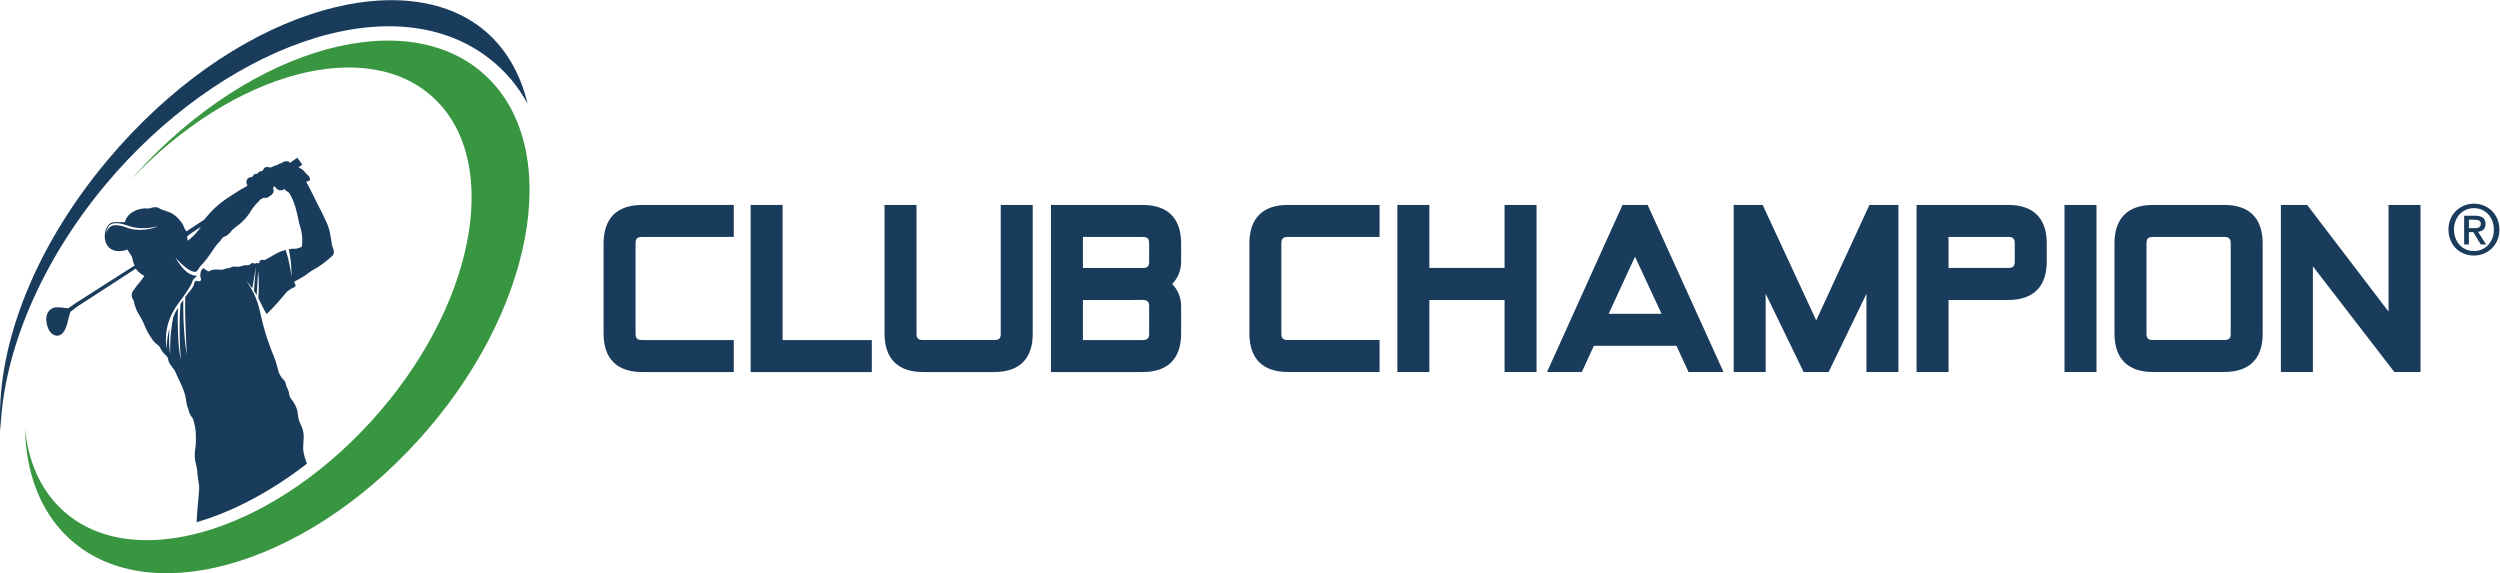 <?xml version="1.0" encoding="UTF-8" standalone="no"?>
<svg
   xmlns:dc="http://purl.org/dc/elements/1.1/"
   xmlns:cc="http://creativecommons.org/ns#"
   xmlns:rdf="http://www.w3.org/1999/02/22-rdf-syntax-ns#"
   xmlns:svg="http://www.w3.org/2000/svg"
   xmlns="http://www.w3.org/2000/svg"
   viewBox="0 0 411.76 94.413"
   height="94.413"
   width="411.76"
   xml:space="preserve"
   id="svg2"
   version="1.1"><defs
     id="defs6" /><g
     transform="matrix(1.333,0,0,-1.333,0,94.413)"
     id="g10"><g
       transform="scale(0.1)"
       id="g12"><path
         id="path14"
         style="fill:#389641;fill-opacity:1;fill-rule:nonzero;stroke:none"
         d="M 169.43,494.988 C 312.566,651.891 506.133,704.785 601.773,613.176 697.391,521.492 658.902,320.035 515.723,163.141 372.578,6.227 179.02,-46.672 83.391,44.949 49.094,77.82 32.062,124.801 30.895,178.758 34.785,139.059 49.367,104.676 75.344,79.754 159.254,-0.656 330.68,47.488 458.215,187.281 c 127.558,139.746 162.91,318.246 78.98,398.688 -82.32,78.851 -248.746,34.062 -375.457,-99.567 l 7.692,8.586" /><path
         id="path16"
         style="fill:#1a3c5c;fill-opacity:1;fill-rule:nonzero;stroke:none"
         d="m 372.898,403.387 c -2.472,-1.211 -3.98,-1.758 -6.73,-2.301 -2.723,-0.523 -4.371,0.16 -7.07,-0.418 -1.192,-0.289 -1.453,-0.289 -2.36,-0.648 0,0 3.649,-13.204 3.426,-33.657 -2.519,20.508 -7.375,33.325 -7.375,33.325 -2.859,-1.567 -5.504,-1.77 -8.422,-3.227 -4.293,-2.106 -6.191,-2.973 -10.176,-5.606 -1.738,-1.156 -2.882,-1.625 -4.796,-2.527 -1.473,-0.742 -1.602,-1.765 -3.227,-1.281 l -1.898,0.215 c -0.766,0.195 -1.27,0.289 -3.684,-1.696 v -2.23 c -0.609,-0.578 -1.309,-0.102 -3.926,-0.102 l -2.324,-0.953 c -1.063,1.879 -2.551,0.953 -3.789,0.449 l -2.012,-1.5 c -2.472,-1.335 -4.426,-0.269 -7.176,-0.859 -2.171,-0.441 -3.285,-1.211 -5.484,-1.555 -2.734,-0.386 -4.312,0.082 -7.047,0.082 -0.711,0 -1.133,0.204 -3.625,-1.148 -2.301,-1.234 -4.098,-0.629 -6.652,-1.473 -1.09,-0.343 -1.649,-0.765 -2.723,-1.066 -2.344,-0.578 -3.742,0.059 -6.125,0 -2.621,-0.078 -4.129,0.273 -6.648,-0.32 -1.774,-0.387 -2.723,-0.743 -4.328,-1.555 -0.731,-0.379 -0.993,-1.227 -3.032,0.664 l -1.933,1.098 -2.758,1.902 -1.875,-2.187 c -1.363,-2.278 -1.387,-3.918 -1.707,-6.559 -0.285,-2.699 2.183,-5.07 0.215,-6.984 -1.692,-1.653 -4.164,0.964 -6.106,-0.383 -2.07,-1.438 -1.386,-3.692 -2.554,-5.91 -2.485,-4.813 -5.082,-6.805 -8.204,-11.2 l -1.89,-2.597 c -0.367,-17.414 -0.102,-27.043 0.719,-45.528 l 1.171,-25.957 c -2.144,13.719 -2.808,21.903 -3.652,35.703 -0.801,12.899 -0.484,20.079 -0.758,32.286 l -3.406,-5.032 c -1.055,-15.945 -1.25,-25.254 -0.887,-41.464 0.254,-11.036 0.563,-17.254 1.493,-28.282 -2.418,12.481 -3.153,20.481 -3.594,34.258 -0.403,12.414 -0.621,19.434 0.101,30.871 -3.101,-5.058 -3.605,-5.351 -6.25,-12.5 -1.222,-7.656 -4.062,-21.074 -3.527,-44.992 -1.27,8.945 -1.543,14.055 -1.32,23.117 0.05,3.387 0.179,6.231 0.398,8.965 -2.051,-7.512 -3.363,-16.016 -3.523,-25.566 -5.485,38.007 16.394,57.226 23.25,68.406 2.597,4.328 4.613,6.465 6.937,10.976 1.27,2.473 1.383,4.2 2.942,6.559 1.386,2.016 3.421,2.336 4.246,4.613 -7.578,-0.136 -15.934,4.258 -26.7,22.774 10.243,-11.813 21.399,-20.543 26.7,-17.293 l 4.199,6.043 c 3.582,3.773 5.492,6.031 8.664,10.117 2.894,3.758 4.215,6.066 6.969,9.934 1.855,2.644 2.804,4.234 4.843,6.75 1.645,2.039 2.758,2.964 4.426,4.921 1.297,1.571 1.629,2.84 3.18,4.055 1.344,1.039 2.461,1.008 3.918,1.91 1.406,0.848 2.129,1.43 3.363,2.52 2.301,2.011 2.996,3.761 5.297,5.801 1.352,1.25 2.223,1.796 3.688,2.96 2.539,1.985 4.121,2.965 6.511,5.172 3.528,3.176 5.301,5.219 8.16,8.977 2.278,2.988 3.043,5.023 5.266,8.019 2.734,3.688 4.453,5.7 7.715,8.989 1.269,1.234 1.816,2.183 3.363,3.109 1.141,0.723 1.852,1.098 3.168,1.422 1.789,0.422 3.195,-0.914 5.996,1.266 1.508,1.296 2.864,1.48 4.133,3.035 1.113,1.34 1.77,2.211 2.016,3.906 0.215,1.508 -0.426,2.316 -0.645,3.809 l 0.926,2.324 c 1.594,-0.254 1.855,-1.66 3.082,-2.649 0.93,-0.718 1.348,-1.336 2.437,-1.761 1.176,-0.555 1.993,-0.618 3.286,-0.555 1.738,0.102 2.769,0.477 4.234,1.48 l 1.773,-1.906 c 1.145,-0.988 2.153,-1.09 3.286,-2.097 2.035,-1.829 2.378,-3.602 3.687,-6.008 1.348,-2.598 2.012,-4.141 3.031,-6.887 1.703,-4.375 2.243,-6.996 3.399,-11.504 1.277,-5 1.695,-7.918 2.828,-12.969 1.312,-5.41 2.766,-8.297 3.476,-13.832 0.399,-2.91 0.528,-4.632 0.559,-7.613 0.027,-3.305 -0.109,-5.184 -0.559,-8.445 m -137.593,16.058 12.996,8.582 c -1.106,-1.632 -1.77,-2.515 -2.981,-4.05 -4.511,-5.723 -7.535,-8.688 -13.293,-13.118 l -0.945,5.301 z m -69.059,5.172 c -8.848,0.848 -14.199,5.391 -23.148,5.391 -6.328,0 -9.731,-3.09 -11.973,-10.324 1.27,9.589 5.184,12.82 12.086,12.82 8.949,0 15.43,-3.996 23.035,-5.324 8.711,-1.508 17.91,-1.168 28.844,1.328 -11.207,-4.567 -20.602,-4.645 -28.844,-3.891 M 412.07,399.832 c -0.34,1.875 -1.062,2.801 -1.59,4.617 -0.96,3.422 -0.824,5.485 -1.464,8.985 -1.008,5.324 -1.399,8.414 -3.059,13.597 -1.848,5.778 -3.613,8.778 -6.121,14.27 -2.676,5.722 -4.449,8.793 -7.309,14.457 l -7.656,15.449 -6.676,12.844 c 1.149,-0.145 1.879,-0.028 2.965,0.418 l 2.008,1.457 -0.453,2.656 c -0.789,2.461 -2.563,3.145 -4.309,5.078 -2.179,2.356 -3.093,4.074 -5.793,5.781 -1.429,0.895 -2.332,1.352 -3.925,1.875 l 4.847,3.516 -6.222,8.637 -9.032,-6.43 c -0.672,1.133 -1.429,1.691 -2.687,2.016 h -2.301 l -2.219,-0.434 c -1.777,-0.492 -2.441,-1.66 -4.238,-2.187 -0.945,-0.325 -1.703,0.043 -3.477,-1.696 -1.144,-0.98 -2.484,-0.078 -6.222,-2.265 l -2.094,-1.016 c -1.375,-0.355 -2.199,0.281 -3.598,0.309 -1.402,0.035 -2.297,0.375 -3.601,-0.188 l -1.985,-1.691 -1.164,-2.321 c -1.246,-1.351 -2.941,-0.425 -4.465,-1.492 l -2.105,-2.207 c -1.328,-0.871 -2.68,-0.047 -4.008,-0.949 -1.062,-0.77 -1.004,-1.797 -1.988,-2.668 -1.797,-1.547 -4.043,-0.484 -5.688,-2.172 -2.484,-2.621 -2.679,-6.332 -0.55,-9.191 -7.532,-4.133 -11.684,-6.707 -18.891,-11.422 -5.93,-3.895 -9.375,-5.965 -14.895,-10.426 -6.957,-5.699 -10.605,-9.305 -16.41,-16.156 l -3.34,-4.012 -22.007,-14.461 c -1.168,1.453 -1.719,2.332 -2.555,3.985 -0.57,1.253 -0.672,2.054 -1.258,3.304 -1.015,2.094 -1.887,3.102 -3.281,4.934 -1.293,1.715 -2.074,2.687 -3.586,4.23 -1.934,1.957 -3.098,3.016 -5.363,4.547 -2.793,1.852 -4.625,2.438 -7.715,3.66 -2.863,1.188 -4.637,1.352 -7.496,2.567 -2.035,0.843 -2.942,1.965 -5.059,2.433 -1.969,0.403 -3.148,0.141 -5.195,-0.125 -1.957,-0.238 -2.965,-1.05 -4.957,-1.246 -1.875,-0.219 -2.965,0.196 -4.84,0.114 -2.859,-0.137 -4.535,-0.426 -7.289,-1.176 -2.621,-0.715 -4.086,-1.215 -6.434,-2.567 -3.367,-1.808 -5.332,-3.125 -7.609,-6.187 -1.856,-2.461 -2.613,-4.149 -3.387,-7.086 h -12.969 c -16.882,0 -19.625,-45.391 16.153,-33.965 l 2.64,-4.352 c 1.004,-1.593 1.856,-2.359 2.633,-4.113 0.903,-1.976 0.707,-3.398 1.371,-5.476 0.711,-2.254 1.215,-3.5 2.223,-5.621 l -73.555,-46.934 -7.633,-5.41 c -1.82,-1.844 -14.641,2.863 -20.863,-0.731 -8.605,-4.961 -8.195,-14.433 -5.41,-23.222 2.684,-8.223 9.52,-12.09 14.785,-9.922 9.727,4.023 10.469,23.418 13.516,29.14 l 8.445,6.434 71.985,46.652 c 1.062,-1.328 1.703,-2.07 2.941,-3.289 2.687,-2.629 4.449,-3.898 7.711,-5.695 -1.91,-2.922 -3.067,-4.531 -5.274,-7.277 -1.351,-1.668 -2.246,-2.528 -3.574,-4.219 -1.804,-2.227 -2.539,-3.699 -4.336,-5.906 -3.902,-4.746 -2.332,-9.512 -0.504,-12.207 1.125,-1.829 0.895,-3.262 1.559,-5.293 1.051,-3.371 1.594,-5.274 3.043,-8.45 1.394,-2.996 2.656,-4.402 4.234,-7.293 1.785,-3.222 2.782,-5.019 4.317,-8.359 1.301,-2.793 1.703,-4.492 3.078,-7.258 1.75,-3.64 3,-5.515 5.164,-8.886 1.301,-2.012 1.934,-3.223 3.5,-5.059 1.133,-1.367 1.855,-2.07 3.125,-3.262 1.566,-1.472 2.801,-1.875 4.148,-3.465 1.379,-1.691 1.551,-3.066 2.743,-4.875 1.21,-1.855 2.035,-2.781 3.488,-4.414 1.347,-1.531 2.574,-2.07 3.683,-3.816 1.305,-2.149 0.868,-3.84 1.914,-6.113 1.133,-2.571 2.274,-3.809 3.875,-6.125 1.184,-1.7 2.028,-2.489 3.083,-4.239 1.347,-2.195 1.75,-3.601 2.835,-5.906 l 3.809,-8.125 c 1.379,-3.117 2.258,-4.824 3.484,-8.008 1.028,-2.648 1.633,-4.16 2.434,-6.875 0.711,-2.394 1.023,-3.769 1.477,-6.23 0.711,-5.52 1.429,-8.645 3.261,-13.938 0.93,-2.664 1.239,-4.257 2.672,-6.726 0.922,-1.582 1.848,-2.188 2.699,-3.821 1.004,-1.992 1.118,-3.339 1.645,-5.476 2.281,-8.633 2.144,-13.887 2.144,-22.793 0,-7.297 -1.777,-11.348 -1.41,-18.606 0.332,-7.148 2.356,-10.984 3.133,-18.132 0.266,-2.473 0.266,-3.868 0.527,-6.34 0.504,-4.656 1.09,-7.235 1.778,-11.817 0.66,-4.421 -2.613,-28.386 -3.172,-44.968 44.734,13.094 91.609,37.656 136.269,72.304 -1.96,6.219 -4.453,12.129 -4.558,19.102 -0.102,8.894 1.773,14.18 -0.477,22.793 -1.215,4.832 -3.226,7.078 -4.718,11.824 -1.77,5.754 -0.844,9.563 -3.125,15.207 -1.934,4.813 -3.442,7.402 -6.75,11.387 -0.735,1.14 -1.11,1.816 -1.571,3.066 -0.945,2.254 -0.648,3.797 -1.371,6.16 -0.707,2.161 -1.488,3.274 -2.359,5.442 -1.211,3.086 -0.981,5.262 -2.918,7.918 -0.922,1.222 -1.715,1.621 -2.641,2.734 -1.594,1.965 -2.324,3.176 -3.39,5.391 -1.293,2.687 -1.45,4.433 -2.332,7.297 -1.055,3.445 -1.399,5.437 -2.516,8.875 -1.516,4.464 -2.785,6.847 -4.453,11.308 -3.918,10.383 -6.09,16.289 -9.18,26.985 -1.488,5.183 -2.152,8.183 -3.476,13.406 -3.083,12.023 -4.036,25.488 -18.887,47.055 2.621,-3.012 5.035,-6.145 7.281,-9.29 l 4.539,26.594 -2.574,-29.398 c 1.226,-1.875 2.383,-3.789 3.504,-5.664 L 318.973,374 c 1.371,-14.102 0.765,-25.937 0.101,-33.934 3.653,-6.867 6.547,-14.015 10.356,-19.836 4.433,4.387 6.996,6.797 11.207,11.418 3.687,4.043 5.504,6.563 9.152,10.633 2.438,2.688 3.539,4.543 6.344,6.789 1.066,0.821 1.726,1.231 2.859,1.981 2.246,1.523 4.656,1.808 5.906,3.574 0.793,1.145 0.059,2.395 -0.742,3.496 l -0.629,2.137 c 5.137,2.527 7.938,4.148 12.793,7.262 3.571,2.324 5.344,4.039 8.95,6.32 2.804,1.762 4.507,2.515 7.257,4.234 5.219,3.285 7.961,5.434 12.715,9.383 l 3.156,2.746 2.082,1.797 c 0.895,0.961 1.395,1.602 1.797,2.84 0.621,1.851 0.137,3.078 -0.207,4.992" /><path
         id="path18"
         style="fill:#1a3c5c;fill-opacity:1;fill-rule:nonzero;stroke:none"
         d="M 594.645,673.828 C 493.18,752.887 286.309,693.664 132.555,510.035 36.676,395.48 -5.762,271.57 0.625,175.711 c 2.645,96.687 49.977,209.113 130.211,304.949 139.25,166.332 351.547,250.461 474.039,155.082 19.91,-15.531 35.512,-34.437 47.094,-55.84 -9.383,39.383 -28.715,71.657 -57.324,93.926" /><path
         id="path20"
         style="fill:#1a3c5c;fill-opacity:1;fill-rule:nonzero;stroke:none"
         d="m 1859.02,377.176 h -92.92 v 77.902 h -39.54 v -206.43 h 39.54 v 88.985 h 92.92 v -88.985 h 39.52 v 206.43 h -39.52 z m 691.85,-128.528 h 39.55 v 206.43 h -39.55 z m -306.77,63.782 -66.17,142.648 h -35.83 v -206.43 h 39.54 v 96.672 l 46.92,-96.672 h 30.88 l 46.71,96.563 v -96.563 h 39.53 v 206.43 h -35.83 z m 245.31,72.828 c 0,-6.008 -2.07,-8.082 -8.06,-8.082 h -73.77 v 38.363 h 73.77 c 5.99,0 8.06,-2.07 8.06,-8.031 z m -8.06,69.82 h -113.26 v -206.43 h 39.49 v 88.985 h 73.77 c 31.12,0 47.6,16.476 47.6,47.625 v 22.25 c 0,31.094 -16.48,47.57 -47.6,47.57 m -1143.29,-117.473 74.56,0.04 c 5.21,-0.266 7.25,-2.258 7.25,-8.059 v -33.398 c 0,-5.977 -2.09,-8.055 -8.06,-8.055 h -73.75 z m 0,77.907 h 73.75 c 5.97,0 8.06,-2.063 8.06,-8.047 v -22.231 c 0,-5.8 -1.93,-7.777 -6.7,-8.109 h -75.11 z m 121.33,-119.324 v 33.398 c 0,10.84 -3.74,20.227 -11.01,27.785 7.27,7.637 11.01,16.945 11.01,27.863 v 22.231 c 0,31.117 -16.44,47.562 -47.58,47.562 H 1298.54 V 248.59 h 113.27 c 31.14,0 47.58,16.476 47.58,47.598 m 84.35,111.32 V 296.207 c 0,-31.094 16.47,-47.559 47.57,-47.559 h 113.29 v 39.512 h -113.29 c -5.97,0 -8.06,2.082 -8.06,8.047 v 111.301 c 0,5.961 2.09,8.031 8.06,8.031 h 113.29 v 39.539 h -113.29 c -31.1,0 -47.57,-16.476 -47.57,-47.57 M 1228.48,248.59 c 31.04,0 47.54,16.262 47.54,47.18 V 455.027 H 1236.5 V 295.77 c 0,-5.52 -1.93,-7.637 -8.02,-7.637 h -88 c -5.97,0 -8.04,2.078 -8.04,8.055 v 158.839 h -39.52 V 296.188 c 0,-31.122 16.46,-47.598 47.56,-47.598 z M 745.777,407.465 V 296.188 c 0,-31.122 16.469,-47.598 47.575,-47.598 h 113.285 v 39.543 H 793.352 c -5.961,0 -8.059,2.078 -8.059,8.055 v 111.277 c 0,5.984 2.098,8.047 8.059,8.047 h 113.285 v 39.515 H 793.352 c -31.106,0 -47.575,-16.445 -47.575,-47.562 M 1077.2,288.133 H 967 V 455.027 H 927.477 V 248.59 H 1077.2 Z m 1679.03,7.656 c 0,-5.508 -1.91,-7.629 -8.05,-7.629 h -87.95 c -6,0 -8.04,2.082 -8.04,8.047 v 111.301 c 0,5.961 2.04,8.031 8.04,8.031 h 87.95 c 5.99,0 8.05,-2.07 8.05,-8.031 z m -8.05,159.289 h -87.95 c -31.14,0 -47.61,-16.476 -47.61,-47.57 V 296.207 c 0,-31.094 16.47,-47.559 47.61,-47.559 h 87.95 c 31.04,0 47.56,16.262 47.56,47.141 v 111.719 c 0,31.094 -16.46,47.57 -47.56,47.57 m 203.07,0 V 323.289 l -100.57,131.789 h -32.45 v -206.43 h 39.54 v 130.579 l 100.64,-130.579 h 32.36 v 206.43 z m -963.59,-134.523 32.55,70.539 32.79,-70.539 z m 17.11,134.523 -93.28,-206.43 h 42.98 l 14.94,32.383 h 101.96 l 15,-32.383 h 43.2 l -93.73,206.43 h -31.07" /><path
         id="path22"
         style="fill:#1a3c5c;fill-opacity:1;fill-rule:nonzero;stroke:none"
         d="m 3057.02,426.387 c 1.09,0 2.13,0.039 3.13,0.129 1,0.086 1.88,0.328 2.62,0.73 0.75,0.399 1.33,0.953 1.8,1.672 0.46,0.715 0.69,1.727 0.69,3.043 0,1.082 -0.25,1.941 -0.74,2.57 -0.48,0.633 -1.09,1.114 -1.83,1.461 -0.75,0.344 -1.58,0.559 -2.49,0.641 -0.92,0.086 -1.8,0.133 -2.66,0.133 h -7.03 v -10.379 z m -6.51,-20.145 h -5.83 v 35.492 h 13.46 c 4.28,0 7.52,-0.8 9.68,-2.402 2.18,-1.598 3.27,-4.199 3.27,-7.797 0,-3.203 -0.89,-5.547 -2.66,-7.031 -1.78,-1.488 -3.98,-2.371 -6.6,-2.656 l 9.94,-15.606 h -6.6 l -9.17,15.172 h -5.49 z m 30.86,18.352 c 0,3.879 -0.63,7.453 -1.89,10.711 -1.26,3.258 -2.99,6.058 -5.22,8.398 -2.24,2.344 -4.83,4.16 -7.8,5.449 -2.98,1.278 -6.18,1.93 -9.61,1.93 -3.49,0 -6.73,-0.652 -9.73,-1.93 -3,-1.289 -5.61,-3.105 -7.84,-5.449 -2.23,-2.34 -3.98,-5.14 -5.24,-8.398 -1.25,-3.258 -1.88,-6.832 -1.88,-10.711 0,-3.664 0.58,-7.09 1.72,-10.293 1.14,-3.199 2.78,-6.004 4.93,-8.403 2.15,-2.402 4.73,-4.3 7.75,-5.703 3.03,-1.398 6.46,-2.097 10.29,-2.097 3.43,0 6.63,0.644 9.61,1.929 2.97,1.282 5.56,3.102 7.8,5.442 2.23,2.344 3.96,5.133 5.22,8.359 1.26,3.231 1.89,6.813 1.89,10.766 z m 6.86,0 c 0,-4.809 -0.85,-9.176 -2.53,-13.121 -1.68,-3.942 -3.97,-7.317 -6.85,-10.114 -2.89,-2.804 -6.24,-4.976 -10.03,-6.519 -3.81,-1.543 -7.79,-2.313 -11.97,-2.313 -4.62,0 -8.87,0.817 -12.73,2.442 -3.85,1.629 -7.18,3.871 -9.95,6.726 -2.76,2.856 -4.94,6.25 -6.5,10.16 -1.58,3.915 -2.37,8.161 -2.37,12.739 0,4.793 0.84,9.168 2.53,13.113 1.68,3.941 3.97,7.313 6.87,10.113 2.88,2.801 6.24,4.977 10.07,6.512 3.83,1.551 7.86,2.32 12.08,2.32 4.18,0 8.16,-0.769 11.97,-2.32 3.79,-1.535 7.14,-3.711 10.03,-6.512 2.88,-2.8 5.17,-6.172 6.85,-10.113 1.68,-3.945 2.53,-8.32 2.53,-13.113" /></g></g></svg>